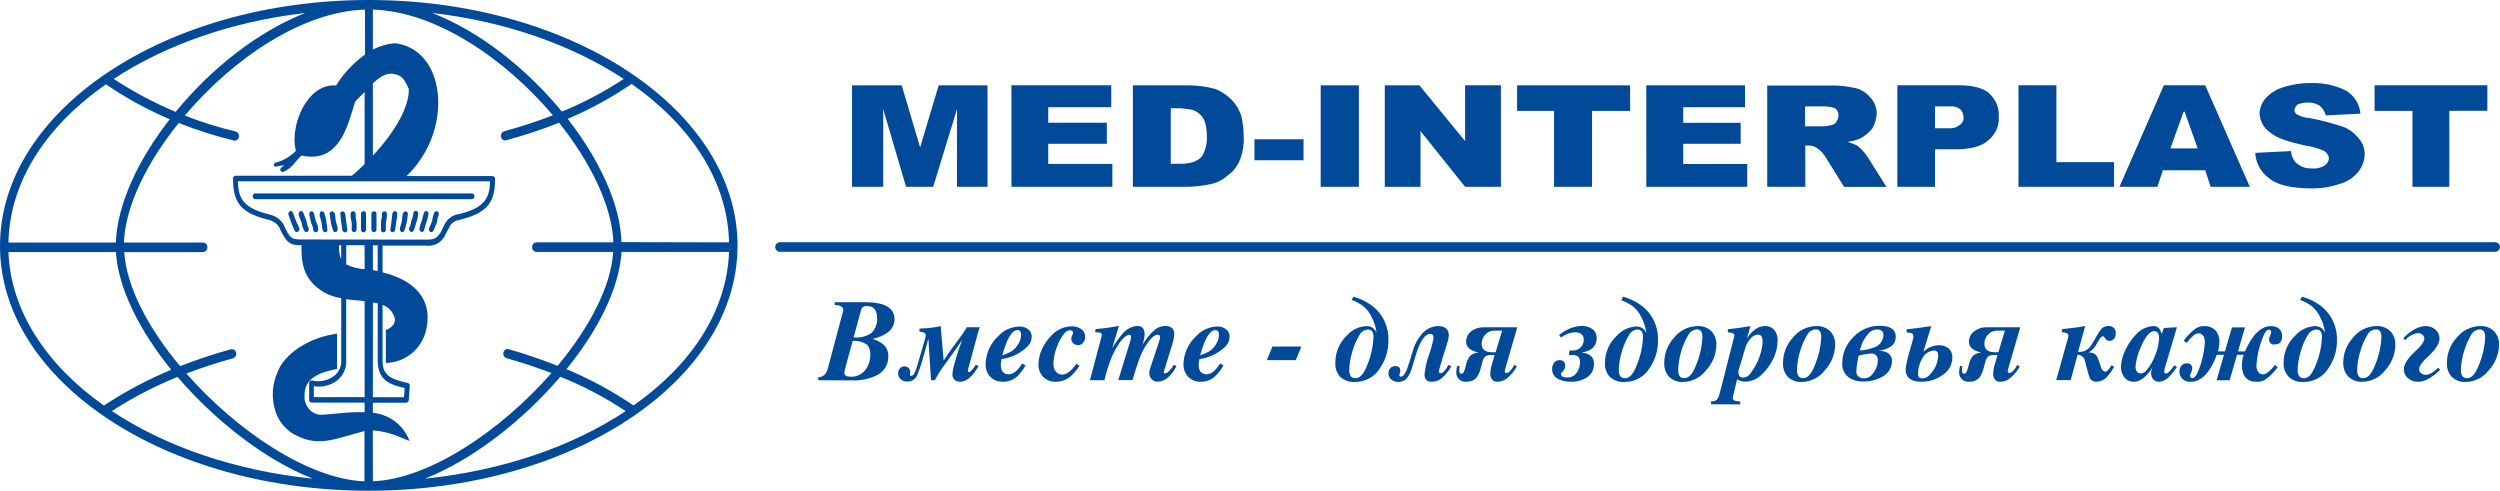 <svg width="219" height="43" viewBox="0 0 219 43" fill="none" xmlns="http://www.w3.org/2000/svg">
<g clip-path="url(#clip0_175_112)">
<path d="M197.562 13.39L200.691 13.234C200.712 13.586 200.845 13.922 201.072 14.193C201.255 14.383 201.477 14.532 201.723 14.628C201.969 14.725 202.233 14.767 202.497 14.753C202.893 14.799 203.292 14.712 203.631 14.505C203.737 14.435 203.827 14.344 203.894 14.236C203.962 14.128 204.004 14.008 204.02 13.882C204.005 13.752 203.962 13.627 203.894 13.516C203.826 13.404 203.735 13.308 203.627 13.234C203.089 12.992 202.519 12.829 201.935 12.75C200.514 12.431 199.469 12.119 198.898 11.627C198.616 11.442 198.382 11.193 198.215 10.901C198.048 10.608 197.953 10.28 197.938 9.945C197.957 9.475 198.128 9.023 198.425 8.657C198.806 8.216 199.3 7.885 199.854 7.698C200.709 7.403 201.61 7.26 202.514 7.278C203.565 7.247 204.606 7.48 205.542 7.955C205.89 8.17 206.183 8.464 206.397 8.811C206.612 9.159 206.742 9.551 206.777 9.957L203.741 10.109C203.653 9.759 203.448 9.449 203.161 9.229C202.848 9.043 202.485 8.957 202.121 8.985C201.831 8.987 201.544 9.043 201.275 9.149C201.188 9.215 201.117 9.3 201.068 9.397C201.019 9.493 200.993 9.6 200.992 9.709C201.028 9.846 201.116 9.963 201.237 10.037C201.571 10.219 201.943 10.323 202.324 10.34C203.359 10.537 204.378 10.808 205.373 11.152C205.894 11.382 206.346 11.743 206.684 12.199C206.977 12.556 207.139 13.001 207.145 13.461C207.144 14.043 206.944 14.606 206.579 15.06C206.165 15.57 205.599 15.937 204.963 16.107C204.169 16.38 203.333 16.514 202.493 16.503C200.687 16.503 199.452 16.183 198.78 15.623C198.42 15.364 198.123 15.028 197.911 14.639C197.7 14.25 197.579 13.819 197.558 13.377L197.562 13.39ZM208.012 7.467H217.892V9.709H214.559V16.364H211.332V9.713H208.012V7.471V7.467ZM193.176 7.467H189.556L185.665 16.364H188.985L189.471 14.917H193.176L193.654 16.364H197.084L193.176 7.467ZM190.127 12.999L191.281 9.785H191.374L192.516 12.999H190.127ZM176.821 7.471H180.141V14.202H185.191V16.364H176.821V7.471ZM174.284 8.186C173.705 7.711 172.846 7.471 171.619 7.471H166.206V16.364H169.509V13.074H171.332C172.567 13.074 173.611 12.843 174.191 12.271C174.5 12.024 174.743 11.707 174.9 11.345C175.057 10.984 175.123 10.589 175.092 10.197C175.114 9.82 175.049 9.443 174.903 9.094C174.756 8.746 174.531 8.435 174.246 8.186H174.284ZM171.619 10.992C171.376 11.171 171.076 11.258 170.774 11.236H169.505V9.318H170.774C171.108 9.278 171.444 9.365 171.717 9.562C171.895 9.756 171.998 10.006 172.009 10.268C172.02 10.416 171.987 10.564 171.914 10.692C171.841 10.821 171.731 10.926 171.598 10.992H171.619ZM163.626 13.789C163.486 13.57 163.328 13.364 163.152 13.171C163.003 13.023 162.847 12.883 162.683 12.75C162.411 12.619 162.128 12.512 161.837 12.431C162.23 12.381 162.614 12.278 162.979 12.124C163.381 11.897 163.737 11.597 164.028 11.24C164.243 10.851 164.37 10.421 164.4 9.978C164.41 9.44 164.207 8.92 163.833 8.531C163.515 8.139 163.08 7.859 162.59 7.732C161.843 7.551 161.075 7.47 160.306 7.492H154.808V16.364H158.145V12.75H158.428C158.697 12.745 158.961 12.824 159.181 12.977C159.363 13.089 159.523 13.231 159.655 13.398C159.718 13.499 159.773 13.541 159.849 13.646L161.541 16.372H165.254L163.626 13.789ZM160.881 10.668C160.815 10.762 160.728 10.84 160.627 10.896C160.526 10.952 160.413 10.985 160.298 10.992C160.079 11.036 159.857 11.061 159.634 11.068H158.12V9.318H159.634C160.02 9.304 160.405 9.36 160.771 9.482C160.871 9.571 160.948 9.682 160.995 9.806C161.043 9.931 161.061 10.065 161.046 10.197C161.025 10.367 160.961 10.529 160.86 10.668H160.881ZM109.889 12.199H114.19V14.042H109.889V12.199ZM115.692 7.475H119.037V16.364H115.692V7.471V7.475ZM121.308 7.475H124.34L128.341 12.359V7.471H131.48V16.364H128.341L124.438 11.484V16.364H121.308V7.471V7.475ZM132.896 7.475H142.797V9.717H139.464V16.364H136.136V9.713H132.896V7.471V7.475ZM144.214 7.475H152.863V9.393H147.449V10.756H152.482V12.599H147.449V14.366H153.057V16.364H144.218L144.214 7.475ZM74.638 7.475H78.99L80.601 12.914L82.23 7.475H86.505V16.364H83.833V9.558L81.748 16.364H79.371L77.37 9.558V16.364H74.638V7.471V7.475ZM108.756 10.201C108.585 9.664 108.296 9.171 107.91 8.758C107.502 8.342 107.013 8.014 106.472 7.795C105.701 7.587 104.906 7.48 104.108 7.475H99.24V16.364H104.087C104.761 16.348 105.433 16.266 106.091 16.12C106.62 16.009 107.109 15.759 107.508 15.396C107.977 15.078 108.345 14.633 108.57 14.113C108.868 13.408 108.997 12.643 108.946 11.88C108.938 11.314 108.873 10.75 108.751 10.197L108.756 10.201ZM105.419 13.461C105.354 13.607 105.261 13.738 105.145 13.847C105.029 13.956 104.892 14.041 104.742 14.097C104.539 14.204 104.316 14.271 104.087 14.294C103.837 14.343 103.583 14.36 103.329 14.345H102.56V9.482H103.329C103.621 9.482 103.905 9.562 104.087 9.562C104.484 9.586 104.859 9.755 105.14 10.037C105.512 10.348 105.719 10.992 105.719 11.96C105.748 12.477 105.645 12.994 105.419 13.461ZM88.599 7.471H97.345V9.389H91.826V10.752H96.96V12.595H91.826V14.361H97.442V16.364H88.603L88.599 7.471Z" fill="#004A99"/>
<path fill-rule="evenodd" clip-rule="evenodd" d="M41.341 16.94C41.373 16.942 41.404 16.951 41.433 16.965C41.461 16.979 41.486 16.999 41.507 17.024C41.528 17.048 41.543 17.076 41.552 17.107C41.562 17.137 41.565 17.169 41.561 17.201C41.563 17.232 41.559 17.262 41.55 17.292C41.54 17.321 41.524 17.348 41.504 17.371C41.483 17.394 41.458 17.413 41.43 17.426C41.402 17.44 41.372 17.447 41.341 17.449H22.356C22.294 17.445 22.236 17.416 22.195 17.37C22.154 17.323 22.133 17.263 22.136 17.201C22.133 17.169 22.137 17.138 22.146 17.107C22.155 17.077 22.171 17.049 22.191 17.025C22.212 17.001 22.237 16.981 22.265 16.966C22.293 16.951 22.324 16.943 22.356 16.94H41.341ZM38.034 18.623C37.945 18.866 37.883 19.119 37.848 19.376C37.848 19.418 37.594 19.973 37.594 19.973C37.58 20.015 37.571 20.059 37.569 20.103C37.569 20.144 37.578 20.184 37.598 20.22C37.617 20.256 37.645 20.287 37.679 20.309C37.706 20.323 37.736 20.331 37.766 20.332C37.797 20.334 37.827 20.329 37.855 20.318C37.884 20.307 37.909 20.29 37.931 20.268C37.952 20.246 37.968 20.22 37.979 20.192L38.241 19.573C38.241 19.531 38.275 19.51 38.275 19.468C38.289 19.255 38.34 19.046 38.423 18.85C38.448 18.793 38.453 18.73 38.437 18.67C38.421 18.61 38.385 18.558 38.334 18.522C38.279 18.5 38.218 18.5 38.163 18.52C38.108 18.54 38.062 18.579 38.034 18.631V18.623ZM37.137 18.623L37.023 19.043L36.96 19.346C36.836 19.575 36.764 19.827 36.748 20.087C36.747 20.145 36.768 20.202 36.807 20.246C36.846 20.29 36.901 20.317 36.96 20.322C36.989 20.32 37.018 20.313 37.044 20.3C37.071 20.288 37.095 20.27 37.114 20.248C37.134 20.226 37.149 20.201 37.159 20.173C37.169 20.145 37.173 20.116 37.171 20.087C37.198 19.905 37.251 19.728 37.328 19.561L37.45 19.14L37.518 18.841C37.543 18.776 37.542 18.703 37.518 18.637C37.493 18.572 37.445 18.517 37.383 18.484C37.273 18.509 37.171 18.509 37.137 18.631V18.623ZM36.203 18.741C36.181 18.951 36.126 19.157 36.038 19.35C36.016 19.383 36.005 19.421 36.008 19.46C35.991 19.636 35.937 19.807 35.847 19.96C35.821 20.02 35.819 20.087 35.84 20.148C35.861 20.21 35.904 20.261 35.962 20.293C35.986 20.308 36.014 20.318 36.043 20.32C36.072 20.323 36.102 20.319 36.129 20.308C36.156 20.298 36.18 20.281 36.2 20.259C36.219 20.237 36.233 20.211 36.241 20.183C36.338 19.982 36.407 19.768 36.444 19.548C36.55 19.286 36.614 19.009 36.634 18.728C36.64 18.697 36.639 18.665 36.632 18.634C36.624 18.603 36.61 18.574 36.589 18.55C36.569 18.525 36.544 18.505 36.515 18.492C36.486 18.478 36.454 18.471 36.422 18.471C36.391 18.471 36.359 18.478 36.33 18.492C36.301 18.505 36.276 18.525 36.256 18.55C36.235 18.574 36.221 18.603 36.213 18.634C36.205 18.665 36.205 18.697 36.211 18.728L36.203 18.741ZM35.281 18.741L35.234 19.056C35.234 19.056 35.204 19.329 35.2 19.397L35.111 19.708L35.031 19.969C35.027 19.998 35.027 20.028 35.031 20.057C35.026 20.11 35.035 20.163 35.059 20.209C35.083 20.257 35.12 20.296 35.166 20.322C35.192 20.334 35.219 20.34 35.247 20.34C35.275 20.34 35.303 20.333 35.328 20.32C35.353 20.308 35.374 20.29 35.391 20.267C35.408 20.245 35.419 20.219 35.424 20.192L35.547 19.826L35.598 19.573C35.598 19.573 35.636 19.472 35.636 19.468L35.678 19.153L35.733 18.732C35.731 18.676 35.709 18.623 35.671 18.582C35.633 18.541 35.582 18.515 35.526 18.509C35.416 18.509 35.302 18.619 35.281 18.749V18.741ZM34.367 18.741L34.333 19.056L34.282 19.477L34.253 19.716L34.189 20.108C34.182 20.162 34.197 20.216 34.23 20.26C34.263 20.303 34.313 20.332 34.367 20.339C34.481 20.368 34.604 20.238 34.621 20.108L34.659 19.834L34.705 19.477L34.765 19.161L34.798 18.741C34.828 18.61 34.735 18.526 34.617 18.497C34.498 18.467 34.38 18.619 34.367 18.749V18.741ZM33.458 18.741C33.472 18.947 33.445 19.154 33.377 19.35C33.373 19.39 33.373 19.429 33.377 19.468V20.099C33.371 20.13 33.372 20.163 33.38 20.193C33.387 20.224 33.402 20.253 33.422 20.277C33.442 20.302 33.468 20.322 33.496 20.335C33.525 20.349 33.557 20.356 33.589 20.356C33.621 20.356 33.652 20.349 33.681 20.335C33.71 20.322 33.736 20.302 33.756 20.277C33.776 20.253 33.79 20.224 33.798 20.193C33.806 20.163 33.807 20.13 33.8 20.099V19.485C33.87 19.246 33.902 18.998 33.893 18.749C33.897 18.718 33.894 18.687 33.885 18.657C33.875 18.628 33.859 18.601 33.839 18.578C33.818 18.555 33.792 18.536 33.764 18.524C33.735 18.511 33.705 18.505 33.673 18.505C33.643 18.506 33.613 18.513 33.585 18.526C33.557 18.539 33.533 18.558 33.513 18.581C33.492 18.603 33.477 18.63 33.468 18.659C33.458 18.688 33.455 18.719 33.458 18.749V18.741ZM32.532 18.741V20.099C32.53 20.16 32.553 20.218 32.595 20.263C32.637 20.307 32.695 20.333 32.756 20.335C32.817 20.333 32.874 20.307 32.916 20.263C32.958 20.218 32.981 20.16 32.98 20.099V18.749C32.983 18.718 32.979 18.687 32.969 18.657C32.959 18.628 32.943 18.6 32.922 18.577C32.901 18.555 32.875 18.536 32.847 18.524C32.818 18.511 32.787 18.505 32.756 18.505C32.725 18.505 32.694 18.512 32.666 18.525C32.637 18.538 32.612 18.556 32.591 18.579C32.57 18.602 32.554 18.628 32.544 18.658C32.533 18.687 32.529 18.718 32.532 18.749V18.741ZM31.622 18.741V20.099C31.618 20.131 31.62 20.163 31.63 20.193C31.639 20.224 31.654 20.252 31.675 20.276C31.696 20.3 31.722 20.32 31.751 20.333C31.781 20.346 31.812 20.353 31.844 20.353C31.876 20.353 31.908 20.346 31.937 20.333C31.966 20.32 31.992 20.3 32.013 20.276C32.034 20.252 32.05 20.224 32.059 20.193C32.068 20.163 32.071 20.131 32.066 20.099V18.749C32.071 18.717 32.068 18.685 32.059 18.655C32.05 18.624 32.034 18.596 32.013 18.572C31.992 18.548 31.966 18.529 31.937 18.515C31.908 18.502 31.876 18.495 31.844 18.495C31.812 18.495 31.781 18.502 31.751 18.515C31.722 18.529 31.696 18.548 31.675 18.572C31.654 18.596 31.639 18.624 31.63 18.655C31.62 18.685 31.618 18.717 31.622 18.749V18.741ZM30.709 18.741C30.701 18.99 30.735 19.238 30.81 19.477V20.103C30.807 20.133 30.811 20.163 30.82 20.191C30.829 20.219 30.844 20.245 30.864 20.267C30.884 20.29 30.908 20.307 30.935 20.32C30.962 20.332 30.992 20.338 31.022 20.339C31.081 20.335 31.137 20.308 31.177 20.264C31.217 20.22 31.239 20.163 31.237 20.103V19.472C31.241 19.434 31.232 19.396 31.212 19.363C31.163 19.161 31.143 18.953 31.153 18.745C31.156 18.714 31.152 18.683 31.142 18.654C31.133 18.625 31.117 18.598 31.096 18.575C31.076 18.552 31.051 18.533 31.023 18.521C30.994 18.508 30.964 18.501 30.933 18.501C30.902 18.502 30.871 18.509 30.843 18.522C30.815 18.535 30.79 18.554 30.769 18.578C30.748 18.601 30.733 18.628 30.723 18.657C30.713 18.687 30.71 18.718 30.713 18.749L30.709 18.741ZM29.994 18.509C29.966 18.513 29.939 18.522 29.914 18.536C29.89 18.551 29.869 18.57 29.852 18.593C29.835 18.616 29.823 18.642 29.817 18.669C29.811 18.697 29.811 18.725 29.816 18.753L29.854 19.174L29.892 19.489L29.952 19.847L29.981 20.12C30.011 20.246 30.129 20.377 30.244 20.352C30.271 20.35 30.299 20.342 30.323 20.329C30.348 20.316 30.37 20.298 30.387 20.276C30.405 20.255 30.418 20.23 30.425 20.203C30.432 20.176 30.434 20.148 30.43 20.12L30.37 19.729L30.337 19.489L30.282 19.069L30.248 18.753C30.218 18.619 30.104 18.509 29.994 18.509ZM29.072 18.509C29.015 18.518 28.965 18.549 28.93 18.594C28.896 18.64 28.88 18.697 28.886 18.753L28.941 19.174L28.983 19.489C28.983 19.489 29.004 19.578 29.009 19.594L29.072 19.847L29.182 20.192C29.188 20.219 29.201 20.245 29.218 20.268C29.236 20.29 29.258 20.308 29.284 20.32C29.309 20.333 29.337 20.34 29.366 20.34C29.394 20.34 29.423 20.334 29.448 20.322C29.492 20.294 29.527 20.254 29.55 20.207C29.573 20.161 29.584 20.109 29.579 20.057C29.585 20.028 29.585 19.998 29.579 19.969L29.512 19.708C29.512 19.708 29.436 19.481 29.419 19.397C29.402 19.313 29.381 19.056 29.381 19.056L29.343 18.741C29.305 18.619 29.182 18.509 29.072 18.509ZM28.137 18.509C28.094 18.537 28.059 18.576 28.036 18.622C28.013 18.668 28.003 18.719 28.006 18.77C28.004 18.802 28.004 18.834 28.006 18.867L28.078 19.165C28.078 19.165 28.146 19.439 28.167 19.531C28.188 19.624 28.213 19.838 28.213 19.838L28.256 20.112C28.29 20.238 28.387 20.368 28.509 20.343C28.537 20.34 28.563 20.332 28.586 20.318C28.61 20.305 28.63 20.287 28.647 20.265C28.663 20.243 28.674 20.218 28.681 20.192C28.687 20.166 28.688 20.138 28.683 20.112L28.632 19.721L28.59 19.481V19.372L28.522 19.069L28.404 18.648C28.336 18.509 28.256 18.509 28.137 18.509ZM27.224 18.509C27.168 18.548 27.127 18.604 27.105 18.668C27.083 18.732 27.081 18.802 27.101 18.867L27.169 19.165L27.275 19.586C27.364 19.748 27.418 19.927 27.431 20.112C27.432 20.174 27.457 20.233 27.502 20.277C27.546 20.321 27.605 20.346 27.668 20.347C27.726 20.341 27.78 20.314 27.819 20.27C27.858 20.227 27.88 20.17 27.879 20.112C27.862 19.853 27.79 19.601 27.668 19.372L27.592 19.069L27.482 18.648C27.448 18.509 27.329 18.509 27.224 18.509ZM26.285 18.509C26.248 18.534 26.218 18.568 26.197 18.608C26.176 18.647 26.166 18.692 26.166 18.736C26.162 18.774 26.162 18.812 26.166 18.85L26.437 19.556C26.458 19.781 26.529 19.998 26.644 20.192C26.654 20.22 26.669 20.246 26.69 20.268C26.71 20.29 26.736 20.306 26.764 20.317C26.792 20.327 26.822 20.331 26.852 20.329C26.882 20.326 26.91 20.317 26.936 20.301C26.987 20.264 27.024 20.211 27.041 20.151C27.058 20.091 27.054 20.026 27.029 19.969C26.938 19.817 26.885 19.645 26.873 19.468C26.874 19.43 26.865 19.392 26.847 19.359L26.56 18.619C26.55 18.592 26.535 18.569 26.516 18.549C26.496 18.529 26.473 18.513 26.447 18.503C26.421 18.492 26.393 18.488 26.365 18.489C26.337 18.49 26.31 18.497 26.285 18.509ZM25.376 18.509C25.325 18.548 25.288 18.602 25.271 18.664C25.254 18.725 25.258 18.791 25.283 18.85L25.541 19.573L25.799 20.192C25.808 20.22 25.824 20.245 25.845 20.266C25.866 20.288 25.891 20.304 25.919 20.314C25.947 20.325 25.976 20.329 26.006 20.327C26.036 20.325 26.064 20.316 26.09 20.301C26.146 20.271 26.189 20.223 26.213 20.165C26.237 20.106 26.24 20.042 26.221 19.981L25.93 19.35L25.651 18.61C25.64 18.585 25.625 18.562 25.605 18.543C25.585 18.524 25.561 18.509 25.535 18.499C25.509 18.49 25.482 18.486 25.454 18.488C25.427 18.489 25.4 18.497 25.376 18.509ZM64.606 21.622V21.664C64.492 33.443 50.045 42.987 32.299 42.987C14.553 42.987 0.118 33.464 0 21.681V21.555C0 9.675 14.489 0 32.303 0C50.117 0 64.611 9.675 64.611 21.55L64.606 21.622ZM37.865 1.136C42.094 2.789 46.158 6.053 49.224 9.776C51.118 8.998 52.933 8.04 54.642 6.916C50.163 3.971 44.357 1.885 37.865 1.136ZM32.663 13.642C34.249 11.934 35.813 9.65 35.813 7.875V7.799C35.784 7.74 35.712 7.568 35.712 7.568C35.479 7.097 35.234 6.541 34.392 6.461C33.728 6.411 33.2 6.798 32.663 7.303V13.642ZM32.663 34.793H35.391C35.416 34.549 35.441 34.225 35.45 33.985C34.151 33.716 33.09 33.3 33.09 31.587V26.565C32.947 26.555 32.806 26.533 32.667 26.497L32.663 34.793ZM33.086 21.483H32.663V23.654C32.8 23.697 32.942 23.726 33.086 23.738V21.483ZM37.315 20.991C38.025 20.991 38.211 20.919 38.584 20.381L38.952 19.649C39.06 19.428 39.218 19.234 39.413 19.082C39.607 18.931 39.834 18.825 40.077 18.774L40.284 18.736C42.593 18.173 42.898 17.184 42.927 15.884H20.838C20.88 17.184 21.155 18.177 23.422 18.736L23.612 18.795C23.861 18.845 24.097 18.945 24.305 19.09C24.513 19.235 24.689 19.421 24.822 19.637L25.177 20.368C25.494 20.877 25.672 20.978 26.365 20.978L37.315 20.991ZM29.888 22.716V21.479H29.702C29.666 21.9 29.73 22.323 29.888 22.716ZM9.96 6.911C11.676 8.04 13.494 9.007 15.39 9.801C18.444 6.053 22.538 2.793 26.742 1.136C20.258 1.885 14.439 3.971 9.96 6.911ZM0.74 21.243H10.15C10.256 17.954 12.07 14.025 14.874 10.445C12.911 9.616 11.037 8.59 9.283 7.383C4.081 11.009 0.846 15.88 0.74 21.243ZM9.118 35.512C10.976 34.29 12.946 33.245 15.001 32.391C12.244 28.984 10.349 25.277 10.155 22.081H0.74C0.935 27.259 4.081 31.97 9.093 35.521C9.106 35.521 9.106 35.512 9.118 35.512ZM27.389 41.927C23.236 40.287 18.863 36.879 15.547 33.018C13.541 33.833 11.617 34.835 9.799 36.009C14.439 39.096 20.558 41.225 27.389 41.931V41.927ZM31.939 35.268H27.287C27.258 35.266 27.229 35.258 27.203 35.245C27.176 35.232 27.153 35.214 27.134 35.191C27.114 35.169 27.1 35.143 27.09 35.115C27.081 35.087 27.078 35.058 27.08 35.029V33.577C27.079 33.541 27.085 33.505 27.098 33.471C27.111 33.437 27.131 33.406 27.156 33.38C27.205 33.341 27.267 33.323 27.329 33.329C27.677 33.414 28.039 33.417 28.388 33.338C28.737 33.259 29.062 33.1 29.338 32.875C29.649 32.602 29.847 32.224 29.892 31.815V26.119C29.376 26.04 28.877 25.874 28.416 25.627C26.699 24.609 26.365 23.271 26.416 21.483H26.369C25.591 21.483 25.244 21.357 24.83 20.642L24.623 20.259C24.623 20.259 24.483 19.939 24.483 19.935C24.376 19.759 24.232 19.608 24.063 19.49C23.893 19.372 23.701 19.29 23.498 19.25L23.316 19.199C20.888 18.585 20.415 17.487 20.415 15.64C20.411 15.581 20.431 15.522 20.469 15.477C20.508 15.431 20.562 15.403 20.622 15.396H30.814L31.043 15.211C31.322 14.963 31.622 14.685 31.939 14.37V8.06C31.698 8.304 31.187 8.821 31.14 8.863C31.094 8.905 30.874 9.675 30.874 9.675C30.315 11.518 29.444 14.303 26.408 13.621L25.917 14.143C25.643 14.546 25.261 14.864 24.813 15.06C24.76 15.068 24.706 15.059 24.659 15.034C24.611 15.009 24.573 14.969 24.551 14.921V14.858C24.551 14.736 24.669 14.647 24.817 14.551C24.84 14.525 24.866 14.503 24.893 14.483C24.724 14.492 24.556 14.515 24.39 14.551C24.17 14.618 24.048 14.631 23.993 14.488C23.993 14.488 23.993 14.45 23.993 14.429C23.993 14.392 24.004 14.356 24.023 14.325C24.042 14.294 24.07 14.269 24.103 14.252H24.124H24.149C24.827 14.067 25.442 13.704 25.93 13.2C25.835 12.864 25.791 12.515 25.799 12.165C25.828 11.084 26.143 10.029 26.712 9.107C27.448 7.967 28.404 7.395 29.436 7.492C30.096 6.433 30.958 5.513 31.973 4.783V0.841C26.475 1.005 20.406 5.132 16.194 10.121C17.642 10.693 19.131 11.16 20.647 11.518C20.744 11.551 20.826 11.619 20.877 11.708C20.927 11.797 20.943 11.901 20.922 12.002C20.905 12.098 20.852 12.184 20.773 12.242C20.695 12.3 20.596 12.325 20.499 12.313C18.852 11.912 17.236 11.398 15.661 10.773C12.836 14.256 10.975 18.088 10.857 21.243H17.788C17.841 21.246 17.892 21.259 17.94 21.282C17.988 21.304 18.03 21.336 18.065 21.375C18.1 21.415 18.127 21.46 18.144 21.51C18.161 21.559 18.168 21.612 18.165 21.664C18.165 21.768 18.127 21.869 18.058 21.946C17.988 22.024 17.892 22.073 17.788 22.085H10.882C11.081 25.139 12.996 28.756 15.775 32.075C17.244 31.501 18.741 31.004 20.262 30.586C20.36 30.574 20.458 30.6 20.537 30.657C20.615 30.715 20.669 30.802 20.685 30.898C20.708 30.997 20.694 31.102 20.645 31.192C20.596 31.281 20.515 31.35 20.419 31.386C18.989 31.781 17.623 32.227 16.325 32.719C20.762 37.767 27.042 41.974 31.927 42.167V37.754C31.914 37.752 31.901 37.754 31.89 37.758C31.878 37.762 31.867 37.77 31.859 37.78L30.476 38.162C28.983 38.583 27.702 39.004 26.044 38.188C25.585 37.98 25.177 37.677 24.845 37.3C24.513 36.923 24.266 36.48 24.119 36C23.762 34.873 23.834 33.654 24.323 32.576C24.898 31.049 26.894 29.682 29.174 29.286L29.524 29.215V32.319L29.216 32.387C26.953 32.833 26.678 33.863 26.678 34.637C26.66 34.851 26.684 35.066 26.751 35.27C26.818 35.474 26.926 35.662 27.067 35.824C27.211 36 27.397 36.139 27.608 36.227C27.819 36.315 28.049 36.35 28.277 36.328L29.605 36.219C30.381 36.126 31.162 36.09 31.944 36.11L31.939 35.268ZM31.939 26.375C31.665 26.342 31.407 26.321 31.123 26.296C30.84 26.27 30.586 26.245 30.328 26.207V31.831C30.288 32.387 30.028 32.905 29.605 33.27C29.313 33.509 28.974 33.683 28.609 33.78C28.244 33.877 27.863 33.895 27.49 33.834V34.789H31.939V26.375ZM31.939 21.479H30.332V23.162C30.836 23.407 31.384 23.55 31.944 23.582L31.939 21.479ZM32.663 42.159C37.56 41.978 43.862 37.754 48.311 32.677C47.042 32.21 45.735 31.747 44.365 31.377C44.269 31.342 44.188 31.273 44.139 31.183C44.09 31.093 44.076 30.989 44.099 30.889C44.115 30.793 44.169 30.707 44.247 30.649C44.326 30.591 44.424 30.566 44.522 30.578C45.987 30.995 47.431 31.485 48.848 32.046C51.597 28.735 53.534 25.122 53.712 22.072H46.987C46.882 22.065 46.785 22.016 46.716 21.937C46.647 21.858 46.612 21.756 46.619 21.651C46.615 21.6 46.621 21.547 46.637 21.498C46.653 21.448 46.679 21.402 46.713 21.363C46.748 21.324 46.79 21.292 46.837 21.269C46.884 21.247 46.935 21.233 46.987 21.231H53.733C53.623 18.08 51.754 14.244 48.975 10.752C47.455 11.353 45.902 11.867 44.323 12.292C44.275 12.303 44.224 12.305 44.176 12.295C44.127 12.286 44.081 12.266 44.041 12.237C44.001 12.209 43.967 12.171 43.943 12.129C43.919 12.086 43.904 12.038 43.9 11.989C43.876 11.889 43.889 11.784 43.937 11.693C43.986 11.603 44.066 11.533 44.162 11.497C45.611 11.109 47.037 10.642 48.434 10.096C44.225 5.128 38.165 1.001 32.663 0.841V4.35C33.262 4.03 33.922 3.838 34.6 3.786C36.334 3.988 37.645 5.225 38.157 7.151C38.782 9.456 38.228 12.889 35.619 15.421H43.143C43.205 15.426 43.262 15.454 43.304 15.499C43.346 15.544 43.368 15.604 43.367 15.665C43.367 17.512 42.889 18.61 40.377 19.224L40.187 19.275C40 19.304 39.824 19.381 39.675 19.499C39.527 19.616 39.412 19.769 39.341 19.944L39.155 20.288C39.155 20.288 38.964 20.671 38.943 20.709C38.786 20.991 38.547 21.22 38.257 21.364C37.967 21.508 37.64 21.561 37.319 21.517H33.513V23.86C36.05 24.478 37.459 25.875 37.459 27.806C37.459 30.288 35.695 31.684 33.948 31.785L33.8 31.81V28.908L33.893 28.874C34.363 28.655 34.625 28.344 34.6 27.97C34.544 27.684 34.414 27.417 34.224 27.196C34.033 26.975 33.788 26.807 33.513 26.708V31.583C33.513 32.744 34.037 33.207 35.72 33.544C35.777 33.558 35.826 33.593 35.858 33.641C35.891 33.689 35.905 33.747 35.898 33.804L35.805 35.066C35.799 35.122 35.774 35.174 35.734 35.213C35.694 35.252 35.641 35.276 35.585 35.281H32.663V36.164C33.311 36.226 33.932 36.451 34.467 36.819C35.003 37.188 35.434 37.686 35.72 38.268L35.881 38.629L35.196 38.356C34.396 37.99 33.537 37.769 32.658 37.704L32.663 42.159ZM54.811 36.013C53.011 34.816 51.09 33.808 49.081 33.005C45.773 36.879 41.379 40.291 37.218 41.931C44.06 41.225 50.163 39.096 54.811 36.013ZM63.862 22.072H54.443C54.253 25.256 52.38 28.962 49.618 32.34C51.676 33.197 53.642 34.26 55.484 35.512C55.484 35.512 55.484 35.512 55.509 35.512C60.55 31.97 63.68 27.259 63.862 22.072ZM63.862 21.231C63.752 15.867 60.525 10.996 55.327 7.349C53.57 8.555 51.694 9.581 49.728 10.411C52.515 13.983 54.346 17.924 54.443 21.21L63.862 21.231Z" fill="#004A99"/>
<path d="M68.332 21.218C68.22 21.218 68.112 21.263 68.033 21.341C67.954 21.42 67.909 21.527 67.909 21.639C67.909 21.75 67.954 21.858 68.033 21.936C68.112 22.015 68.22 22.06 68.332 22.06H218.573C218.685 22.06 218.793 22.015 218.872 21.936C218.951 21.858 218.996 21.75 218.996 21.639C218.996 21.527 218.951 21.42 218.872 21.341C218.793 21.263 218.685 21.218 218.573 21.218H68.332Z" fill="#004A99"/>
<path d="M71.678 33.308V33.051C71.901 33.042 72.113 32.949 72.27 32.791C72.403 32.613 72.495 32.41 72.54 32.193L73.873 27.187C73.873 26.905 73.674 26.767 73.276 26.729H73.124V26.472H75.797C77.506 26.472 78.359 26.973 78.356 27.974C78.356 28.201 78.301 28.426 78.195 28.628C78.09 28.83 77.938 29.004 77.751 29.135C77.353 29.405 76.904 29.594 76.431 29.69C76.796 29.787 77.133 29.965 77.417 30.212C77.551 30.343 77.655 30.5 77.724 30.674C77.792 30.849 77.823 31.035 77.814 31.221C77.824 31.575 77.728 31.924 77.538 32.224C77.349 32.523 77.074 32.76 76.749 32.904C76.093 33.205 75.376 33.349 74.655 33.325L71.678 33.308ZM74.693 29.867L74.046 32.239C74.003 32.376 73.975 32.517 73.962 32.66C73.962 32.892 74.156 33.001 74.545 33.001C74.79 33.009 75.033 32.958 75.254 32.852C75.475 32.747 75.667 32.59 75.814 32.395C76.106 32.005 76.255 31.527 76.237 31.041C76.258 30.735 76.158 30.432 75.958 30.199C75.589 29.944 75.141 29.826 74.693 29.867ZM74.773 29.56H75.002C75.471 29.577 75.934 29.445 76.321 29.181C76.5 29.01 76.638 28.802 76.727 28.571C76.815 28.341 76.851 28.094 76.833 27.848C76.833 27.155 76.536 26.81 75.941 26.813C75.854 26.802 75.766 26.815 75.686 26.849C75.606 26.883 75.536 26.937 75.484 27.006C75.437 27.133 75.398 27.262 75.366 27.393L74.773 29.56Z" fill="#004A99"/>
<path d="M85.82 28.668L85.672 29.148L84.826 32.269C84.804 32.34 84.787 32.413 84.776 32.488C84.776 32.559 84.818 32.593 84.903 32.593C84.987 32.593 85.22 32.374 85.49 31.941L85.723 32.084C85.187 32.99 84.652 33.443 84.116 33.443C83.935 33.451 83.757 33.389 83.621 33.27C83.557 33.211 83.507 33.138 83.474 33.058C83.441 32.977 83.426 32.89 83.431 32.803C83.454 32.486 83.513 32.173 83.609 31.869C83.8 31.157 84.029 30.455 84.294 29.766C84.11 30.046 83.793 30.501 83.342 31.129C83.176 31.359 82.894 31.749 82.496 32.298C82.335 32.531 82.134 32.866 81.891 33.304H81.557L81.329 29.72H81.308C81.144 30.367 80.948 31.069 80.72 31.823C80.652 32.05 80.534 32.391 80.365 32.833C80.294 33.011 80.171 33.163 80.01 33.27C79.85 33.376 79.661 33.43 79.468 33.426C79.262 33.431 79.061 33.359 78.906 33.224C78.83 33.158 78.77 33.077 78.73 32.985C78.691 32.893 78.672 32.794 78.677 32.694C78.676 32.539 78.732 32.39 78.834 32.273C78.879 32.219 78.934 32.175 78.997 32.144C79.059 32.112 79.128 32.094 79.198 32.09C79.268 32.085 79.338 32.095 79.404 32.119C79.47 32.142 79.531 32.179 79.582 32.227C79.63 32.27 79.667 32.323 79.693 32.381C79.718 32.44 79.731 32.504 79.73 32.568C79.734 32.609 79.734 32.652 79.73 32.694C79.718 32.733 79.711 32.774 79.709 32.816C79.707 32.831 79.708 32.846 79.713 32.86C79.718 32.874 79.726 32.887 79.737 32.898C79.747 32.908 79.76 32.916 79.775 32.921C79.789 32.926 79.804 32.927 79.819 32.925C79.997 32.925 80.153 32.698 80.288 32.244L81.003 29.799C81.051 29.663 81.082 29.522 81.096 29.379C81.096 29.173 80.91 29.068 80.542 29.055V28.786C81.064 28.763 81.456 28.733 81.718 28.693C81.87 28.668 82.099 28.626 82.403 28.559L82.661 31.554H82.682C83.057 30.973 83.446 30.421 83.85 29.896C84.159 29.505 84.442 29.093 84.695 28.664L85.82 28.668Z" fill="#004A99"/>
<path d="M89.838 32.02C89.642 32.372 89.394 32.693 89.102 32.971C88.769 33.276 88.333 33.444 87.88 33.442C87.675 33.452 87.47 33.419 87.278 33.347C87.086 33.275 86.911 33.164 86.763 33.022C86.621 32.873 86.51 32.697 86.438 32.505C86.365 32.313 86.332 32.108 86.341 31.903C86.348 31.439 86.451 30.981 86.642 30.558C86.833 30.135 87.109 29.755 87.453 29.442C87.687 29.185 87.972 28.979 88.288 28.834C88.605 28.689 88.948 28.61 89.297 28.601C89.566 28.59 89.831 28.67 90.05 28.828C90.155 28.909 90.24 29.013 90.298 29.133C90.355 29.253 90.383 29.385 90.379 29.517C90.369 29.836 90.234 30.138 90.003 30.359C89.386 30.958 88.591 31.343 87.736 31.457C87.701 31.617 87.678 31.781 87.668 31.945C87.668 32.506 87.905 32.786 88.379 32.786C88.765 32.786 89.153 32.471 89.542 31.84L89.838 32.02ZM87.804 31.129C88.067 31.047 88.321 30.937 88.561 30.8C88.796 30.655 88.995 30.46 89.145 30.228C89.334 29.968 89.44 29.658 89.449 29.337C89.449 29.067 89.348 28.916 89.145 28.916C88.643 28.919 88.196 29.656 87.804 31.129Z" fill="#004A99"/>
<path d="M94.567 32.042C94.345 32.393 94.074 32.712 93.763 32.988C93.405 33.28 92.957 33.441 92.494 33.443C92.291 33.451 92.088 33.419 91.898 33.346C91.708 33.274 91.535 33.163 91.39 33.022C91.249 32.875 91.139 32.701 91.066 32.511C90.993 32.321 90.96 32.119 90.967 31.916C90.976 31.44 91.088 30.972 91.297 30.544C91.498 30.113 91.773 29.72 92.109 29.383C92.333 29.14 92.604 28.944 92.905 28.807C93.207 28.669 93.533 28.594 93.864 28.584C94.151 28.574 94.434 28.65 94.676 28.803C94.797 28.878 94.896 28.984 94.963 29.11C95.029 29.235 95.062 29.376 95.057 29.518C95.064 29.699 95.005 29.876 94.892 30.018C94.835 30.089 94.762 30.145 94.679 30.183C94.596 30.221 94.505 30.239 94.414 30.237C94.263 30.233 94.119 30.171 94.012 30.065C93.905 29.958 93.843 29.815 93.839 29.665C93.852 29.532 93.895 29.404 93.966 29.291C93.987 29.247 93.997 29.2 93.996 29.152C93.996 29.009 93.915 28.933 93.754 28.933C93.661 28.935 93.569 28.957 93.485 28.998C93.401 29.038 93.327 29.097 93.268 29.169C92.958 29.542 92.722 29.97 92.57 30.431C92.392 30.884 92.293 31.365 92.278 31.852C92.269 32.085 92.332 32.314 92.46 32.509C92.524 32.604 92.61 32.682 92.713 32.735C92.815 32.788 92.929 32.815 93.044 32.812C93.433 32.812 93.847 32.5 94.287 31.878L94.567 32.042Z" fill="#004A99"/>
<path d="M95.48 33.308L96.52 29.375C96.52 29.375 96.52 29.375 96.52 29.341C96.522 29.33 96.522 29.318 96.52 29.307C96.52 29.181 96.389 29.114 96.123 29.114H96.043H95.954V28.832C96.398 28.79 96.719 28.756 96.918 28.731C97.117 28.706 97.544 28.638 98.017 28.554L97.434 30.481C97.695 30.056 97.988 29.651 98.309 29.269C98.467 29.062 98.668 28.891 98.897 28.768C99.127 28.645 99.381 28.572 99.642 28.554C100.059 28.554 100.268 28.8 100.268 29.29C100.248 29.612 100.181 29.93 100.069 30.233C100.352 29.739 100.711 29.293 101.135 28.912C101.382 28.689 101.702 28.562 102.035 28.554C102.599 28.554 102.874 28.793 102.86 29.269C102.858 29.498 102.823 29.724 102.754 29.942L101.947 32.576C101.943 32.592 101.943 32.609 101.947 32.626C101.947 32.681 101.98 32.706 102.048 32.706C102.259 32.706 102.517 32.454 102.83 31.953L103.059 32.084C102.568 32.984 102.023 33.434 101.422 33.434C101.322 33.438 101.222 33.42 101.13 33.382C101.037 33.345 100.954 33.288 100.885 33.215C100.815 33.142 100.76 33.055 100.724 32.961C100.688 32.866 100.671 32.765 100.674 32.664C100.674 32.562 100.692 32.462 100.724 32.365L101.57 29.808C101.602 29.721 101.621 29.631 101.629 29.538C101.629 29.395 101.545 29.32 101.38 29.32C101.215 29.32 100.957 29.492 100.674 29.846C100.348 30.265 100.085 30.728 99.891 31.221C99.739 31.604 99.578 32.062 99.413 32.609L99.206 33.291H97.963L99.016 29.867C99.054 29.761 99.075 29.651 99.079 29.538C99.079 29.395 99.028 29.32 98.927 29.32C98.825 29.32 98.58 29.442 98.347 29.69C98.189 29.863 98.047 30.05 97.924 30.25C97.611 30.753 97.355 31.291 97.163 31.852C97.048 32.186 96.941 32.548 96.842 32.938L96.749 33.303L95.48 33.308Z" fill="#004A99"/>
<path d="M107.174 32.02C106.978 32.372 106.73 32.693 106.438 32.971C106.105 33.276 105.668 33.444 105.216 33.442C105.011 33.452 104.806 33.42 104.614 33.347C104.421 33.275 104.246 33.164 104.099 33.022C103.957 32.873 103.846 32.697 103.773 32.505C103.701 32.313 103.668 32.108 103.676 31.903C103.684 31.439 103.786 30.981 103.977 30.558C104.169 30.135 104.445 29.755 104.789 29.442C105.023 29.185 105.307 28.979 105.624 28.834C105.941 28.689 106.284 28.61 106.633 28.601C106.902 28.59 107.167 28.67 107.385 28.828C107.491 28.909 107.576 29.013 107.634 29.133C107.691 29.253 107.719 29.385 107.715 29.517C107.705 29.836 107.57 30.138 107.339 30.359C106.722 30.958 105.927 31.343 105.072 31.457C105.037 31.617 105.014 31.781 105.004 31.945C105.004 32.506 105.241 32.786 105.715 32.786C106.101 32.786 106.489 32.471 106.878 31.84L107.174 32.02ZM105.135 31.129C105.399 31.047 105.653 30.937 105.892 30.8C106.127 30.655 106.327 30.46 106.476 30.228C106.666 29.968 106.772 29.658 106.781 29.337C106.781 29.067 106.679 28.916 106.476 28.916C105.98 28.919 105.533 29.656 105.135 31.129Z" fill="#004A99"/>
<path d="M111.462 30.359H114L113.514 31.549H110.976L111.462 30.359Z" fill="#004A99"/>
<path d="M118.568 25.988C119.18 26.159 119.754 26.445 120.259 26.83C120.699 27.183 121.052 27.632 121.289 28.143C121.526 28.654 121.641 29.212 121.625 29.774C121.642 30.656 121.384 31.522 120.885 32.252C120.657 32.624 120.335 32.931 119.952 33.142C119.569 33.354 119.137 33.463 118.699 33.459C118.47 33.476 118.24 33.447 118.022 33.375C117.804 33.303 117.603 33.188 117.43 33.039C117.273 32.874 117.151 32.679 117.073 32.465C116.995 32.252 116.963 32.024 116.977 31.798C116.969 31.346 117.056 30.897 117.231 30.48C117.407 30.062 117.667 29.686 117.997 29.375C118.214 29.132 118.478 28.936 118.773 28.797C119.068 28.658 119.388 28.58 119.714 28.567C119.891 28.563 120.065 28.611 120.216 28.704C120.366 28.798 120.485 28.933 120.56 29.093H120.581C120.511 28.608 120.356 28.14 120.124 27.709C119.955 27.363 119.712 27.057 119.413 26.813C119.102 26.585 118.76 26.401 118.398 26.266L118.568 25.988ZM118.733 33.139C119.122 33.139 119.459 32.773 119.743 32.042C120.087 31.242 120.282 30.387 120.318 29.518C120.318 29.097 120.158 28.866 119.836 28.866C119.677 28.874 119.522 28.925 119.389 29.013C119.256 29.101 119.149 29.223 119.079 29.366C118.803 29.829 118.591 30.327 118.449 30.847C118.291 31.36 118.206 31.892 118.195 32.429C118.193 32.897 118.372 33.131 118.733 33.131V33.139Z" fill="#004A99"/>
<path d="M127.132 32.105C126.917 32.481 126.643 32.82 126.32 33.11C126.073 33.333 125.748 33.453 125.415 33.443C124.998 33.443 124.789 33.225 124.789 32.791C124.855 32.171 124.997 31.562 125.212 30.978C125.374 30.535 125.497 30.079 125.58 29.615C125.58 29.371 125.487 29.249 125.301 29.249C124.83 29.249 124.407 29.86 124.032 31.083L123.706 32.16C123.625 32.47 123.494 32.766 123.317 33.035C123.226 33.166 123.104 33.273 122.962 33.347C122.82 33.42 122.661 33.458 122.501 33.455C122.282 33.462 122.066 33.394 121.892 33.262C121.807 33.194 121.738 33.108 121.693 33.009C121.647 32.91 121.626 32.802 121.63 32.694C121.625 32.53 121.684 32.37 121.795 32.248C121.849 32.191 121.914 32.145 121.987 32.115C122.06 32.084 122.138 32.069 122.217 32.071C122.514 32.071 122.666 32.21 122.666 32.492C122.666 32.575 122.647 32.657 122.611 32.732C122.595 32.77 122.584 32.809 122.577 32.849C122.577 32.946 122.632 32.993 122.746 32.993C122.97 32.993 123.207 32.572 123.461 31.731L123.757 30.746C123.905 30.211 124.169 29.714 124.531 29.291C124.699 29.071 124.914 28.892 125.161 28.766C125.407 28.64 125.679 28.571 125.956 28.563C126.599 28.563 126.92 28.843 126.92 29.404C126.881 29.713 126.807 30.016 126.7 30.309C126.603 30.624 126.502 30.94 126.4 31.255L126.108 32.252C126.074 32.353 126.053 32.458 126.045 32.563C126.045 32.652 126.1 32.694 126.201 32.694C126.379 32.694 126.624 32.45 126.887 31.958L127.132 32.105Z" fill="#004A99"/>
<path d="M127.864 32.075C127.842 32.185 127.831 32.296 127.83 32.407C127.83 32.635 127.893 32.744 128.024 32.744C128.155 32.744 128.257 32.593 128.337 32.29L128.426 31.953C128.482 31.685 128.595 31.431 128.756 31.209C128.851 31.111 128.964 31.033 129.09 30.979C129.216 30.926 129.351 30.898 129.488 30.897V30.876C128.786 30.714 128.434 30.398 128.434 29.93C128.432 29.747 128.475 29.566 128.559 29.403C128.643 29.241 128.766 29.101 128.917 28.996C129.216 28.776 129.581 28.661 129.953 28.668H132.913L131.881 32.231C131.848 32.33 131.827 32.433 131.818 32.538C131.818 32.63 131.873 32.672 131.974 32.672C132.163 32.672 132.392 32.438 132.66 31.97L132.879 32.1C132.674 32.468 132.407 32.799 132.089 33.076C131.822 33.319 131.472 33.45 131.112 33.442C131.029 33.443 130.947 33.423 130.873 33.385C130.799 33.347 130.736 33.291 130.689 33.224C130.592 33.082 130.544 32.914 130.549 32.744C130.557 32.547 130.581 32.352 130.621 32.159C130.669 32.005 130.77 31.653 130.926 31.103H130.528C130.443 31.096 130.358 31.107 130.278 31.136C130.197 31.164 130.124 31.209 130.063 31.267C129.959 31.406 129.887 31.565 129.851 31.734L129.716 32.239C129.648 32.553 129.513 32.849 129.318 33.106C129.209 33.218 129.078 33.306 128.932 33.363C128.786 33.42 128.629 33.446 128.473 33.438C128.349 33.454 128.223 33.441 128.105 33.4C127.987 33.359 127.881 33.292 127.794 33.203C127.707 33.114 127.642 33.006 127.604 32.887C127.566 32.769 127.557 32.644 127.576 32.521C127.581 32.367 127.603 32.215 127.644 32.067L127.864 32.075ZM131.59 28.962C131.437 28.962 131.209 28.962 130.904 28.962C130.756 28.96 130.61 28.99 130.474 29.049C130.339 29.107 130.217 29.194 130.118 29.303C130.013 29.41 129.93 29.536 129.874 29.675C129.818 29.813 129.79 29.961 129.792 30.111C129.792 30.61 130.104 30.859 130.727 30.859H131.014L131.59 28.962Z" fill="#004A99"/>
<path d="M137.489 30.708H137.773C137.9 30.712 138.027 30.69 138.146 30.642C138.265 30.596 138.372 30.525 138.462 30.434C138.553 30.343 138.624 30.235 138.671 30.116C138.719 29.996 138.741 29.869 138.737 29.74C138.737 29.32 138.47 29.109 137.938 29.109C137.502 29.132 137.085 29.294 136.749 29.572L136.572 29.353C137.116 28.883 137.798 28.599 138.517 28.546C138.844 28.533 139.167 28.619 139.443 28.794C139.578 28.883 139.688 29.004 139.762 29.147C139.836 29.29 139.872 29.449 139.866 29.61C139.866 30.311 139.443 30.732 138.597 30.872V30.893C139.287 30.965 139.634 31.288 139.634 31.873C139.642 32.113 139.587 32.351 139.473 32.563C139.36 32.775 139.192 32.954 138.986 33.08C138.572 33.332 138.093 33.456 137.608 33.438C137.232 33.45 136.859 33.373 136.521 33.211C136.351 33.135 136.207 33.01 136.108 32.853C136.008 32.696 135.958 32.513 135.963 32.328C135.958 32.142 136.013 31.959 136.119 31.806C136.17 31.724 136.242 31.658 136.328 31.613C136.413 31.568 136.509 31.546 136.605 31.549C136.675 31.541 136.745 31.548 136.811 31.571C136.877 31.594 136.936 31.632 136.985 31.682C137.034 31.731 137.07 31.791 137.092 31.858C137.113 31.924 137.119 31.994 137.109 32.062C137.11 32.159 137.09 32.254 137.048 32.341C137.006 32.428 136.944 32.504 136.868 32.563C136.783 32.63 136.741 32.689 136.741 32.744C136.741 32.958 136.918 33.068 137.282 33.068C137.447 33.073 137.611 33.037 137.759 32.964C137.906 32.891 138.033 32.782 138.128 32.647C138.32 32.374 138.417 32.046 138.407 31.713C138.407 31.293 138.208 31.103 137.815 31.103H137.625H137.434L137.489 30.708Z" fill="#004A99"/>
<path d="M142.184 25.988C142.796 26.159 143.37 26.445 143.875 26.83C144.316 27.183 144.668 27.632 144.905 28.143C145.142 28.654 145.257 29.212 145.242 29.774C145.259 30.656 145 31.522 144.501 32.252C144.273 32.624 143.951 32.931 143.568 33.142C143.185 33.354 142.753 33.463 142.315 33.459C142.086 33.476 141.856 33.447 141.638 33.375C141.421 33.303 141.219 33.188 141.046 33.039C140.889 32.874 140.767 32.679 140.689 32.465C140.611 32.252 140.579 32.024 140.594 31.798C140.593 31.35 140.685 30.906 140.864 30.495C141.043 30.084 141.305 29.714 141.634 29.408C141.851 29.166 142.115 28.97 142.41 28.831C142.705 28.692 143.025 28.614 143.351 28.601C143.528 28.597 143.703 28.644 143.853 28.738C144.003 28.831 144.123 28.966 144.197 29.126H144.218C144.148 28.642 143.993 28.174 143.761 27.742C143.592 27.396 143.35 27.091 143.051 26.846C142.739 26.619 142.398 26.435 142.036 26.3L142.184 25.988ZM142.345 33.139C142.734 33.139 143.071 32.773 143.355 32.042C143.699 31.242 143.894 30.387 143.93 29.518C143.93 29.097 143.77 28.866 143.448 28.866C143.289 28.874 143.134 28.925 143.001 29.013C142.868 29.101 142.761 29.223 142.691 29.366C142.415 29.829 142.203 30.327 142.061 30.847C141.903 31.36 141.818 31.892 141.807 32.429C141.807 32.897 141.986 33.131 142.345 33.131V33.139Z" fill="#004A99"/>
<path d="M145.791 31.764C145.792 30.96 146.094 30.185 146.637 29.589C146.883 29.275 147.196 29.02 147.554 28.842C147.912 28.665 148.305 28.569 148.705 28.563C148.931 28.551 149.157 28.586 149.368 28.665C149.579 28.745 149.771 28.868 149.932 29.026C150.229 29.359 150.381 29.796 150.355 30.241C150.33 31.075 149.997 31.87 149.42 32.475C149.184 32.777 148.883 33.023 148.539 33.193C148.195 33.363 147.817 33.454 147.432 33.459C147.209 33.473 146.986 33.44 146.776 33.363C146.567 33.286 146.375 33.167 146.214 33.014C146.063 32.844 145.947 32.646 145.875 32.432C145.802 32.217 145.774 31.99 145.791 31.764ZM147.547 33.127C147.936 33.127 148.273 32.761 148.557 32.029C148.901 31.229 149.096 30.374 149.132 29.505C149.132 29.084 148.972 28.853 148.65 28.853C148.491 28.862 148.336 28.913 148.203 29.001C148.07 29.089 147.963 29.211 147.893 29.354C147.616 29.817 147.404 30.315 147.263 30.834C147.105 31.348 147.02 31.88 147.009 32.416C147.009 32.893 147.188 33.131 147.547 33.131V33.127Z" fill="#004A99"/>
<path d="M149.89 35.411V35.151H150.008C150.099 35.156 150.191 35.136 150.272 35.095C150.354 35.054 150.423 34.992 150.473 34.915C150.562 34.751 150.626 34.575 150.663 34.393L151.932 29.425C151.932 29.416 151.932 29.406 151.932 29.396C151.934 29.385 151.934 29.373 151.932 29.362C151.932 29.211 151.738 29.127 151.357 29.114V28.841C151.717 28.803 152.059 28.765 152.385 28.719L153.341 28.563L153.032 29.64C153.506 28.922 154.029 28.563 154.601 28.563C154.761 28.553 154.922 28.581 155.069 28.646C155.216 28.71 155.346 28.809 155.447 28.933C155.64 29.191 155.738 29.508 155.722 29.829C155.713 30.387 155.58 30.936 155.333 31.436C155.097 31.941 154.767 32.396 154.36 32.778C153.985 33.175 153.469 33.412 152.922 33.438C152.657 33.435 152.398 33.364 152.169 33.232L151.784 34.843C151.784 35.062 152.004 35.167 152.448 35.167V35.428L149.89 35.411ZM152.313 32.391C152.291 32.465 152.281 32.541 152.283 32.618C152.283 32.921 152.423 33.072 152.706 33.072C152.818 33.071 152.927 33.044 153.027 32.995C153.126 32.945 153.213 32.874 153.281 32.786C153.849 32.072 154.223 31.225 154.368 30.326C154.394 30.187 154.407 30.046 154.406 29.905C154.406 29.509 154.267 29.312 153.983 29.312C153.843 29.325 153.707 29.369 153.586 29.442C153.465 29.515 153.362 29.614 153.286 29.732C153.105 29.952 152.97 30.205 152.888 30.477L152.313 32.391Z" fill="#004A99"/>
<path d="M156.195 31.764C156.196 30.96 156.498 30.185 157.041 29.589C157.287 29.275 157.6 29.02 157.958 28.842C158.316 28.665 158.709 28.569 159.109 28.563C159.335 28.551 159.561 28.586 159.772 28.665C159.983 28.745 160.175 28.868 160.336 29.026C160.633 29.359 160.785 29.796 160.759 30.241C160.734 31.075 160.401 31.87 159.824 32.475C159.588 32.777 159.287 33.023 158.943 33.193C158.599 33.363 158.221 33.454 157.836 33.459C157.613 33.473 157.389 33.44 157.178 33.364C156.968 33.287 156.776 33.168 156.614 33.014C156.463 32.844 156.349 32.646 156.277 32.431C156.205 32.217 156.177 31.99 156.195 31.764ZM157.955 33.127C158.344 33.127 158.681 32.761 158.966 32.029C159.309 31.229 159.504 30.374 159.541 29.505C159.541 29.084 159.38 28.853 159.059 28.853C158.899 28.862 158.745 28.913 158.612 29.001C158.478 29.089 158.371 29.211 158.302 29.354C158.025 29.817 157.813 30.315 157.671 30.834C157.514 31.348 157.428 31.88 157.418 32.416C157.415 32.893 157.594 33.131 157.955 33.131V33.127Z" fill="#004A99"/>
<path d="M164.519 30.708C164.747 30.711 164.973 30.754 165.187 30.834C165.352 30.887 165.495 30.992 165.595 31.133C165.694 31.275 165.744 31.445 165.737 31.617C165.737 31.902 165.658 32.182 165.509 32.425C165.36 32.669 165.146 32.866 164.891 32.997C164.388 33.284 163.817 33.43 163.237 33.417C162.77 33.443 162.308 33.311 161.926 33.043C161.744 32.899 161.6 32.714 161.505 32.503C161.41 32.292 161.367 32.062 161.38 31.831C161.379 31.401 161.464 30.976 161.632 30.579C161.8 30.183 162.047 29.825 162.357 29.526C162.65 29.213 163.005 28.964 163.4 28.794C163.794 28.623 164.22 28.536 164.65 28.538C165.593 28.538 166.067 28.857 166.067 29.497C166.072 29.678 166.029 29.857 165.941 30.015C165.854 30.174 165.724 30.305 165.567 30.397C165.254 30.596 164.891 30.703 164.519 30.708ZM162.827 31.129C162.707 31.604 162.636 32.09 162.615 32.58C162.613 32.663 162.632 32.744 162.669 32.818C162.707 32.891 162.763 32.954 162.831 33.001C162.968 33.101 163.135 33.151 163.305 33.144C163.424 33.145 163.543 33.12 163.652 33.073C163.761 33.025 163.859 32.954 163.939 32.866C164.285 32.524 164.484 32.06 164.493 31.575C164.505 31.493 164.498 31.41 164.472 31.331C164.446 31.253 164.402 31.181 164.343 31.123C164.284 31.064 164.212 31.02 164.133 30.994C164.055 30.968 163.971 30.961 163.888 30.973C163.529 30.998 163.174 31.058 162.827 31.154V31.129ZM162.907 30.708C163.352 30.678 163.79 30.581 164.206 30.422C164.428 30.345 164.621 30.203 164.761 30.015C164.901 29.826 164.98 29.6 164.988 29.366C164.988 29.03 164.806 28.861 164.442 28.861C164.288 28.859 164.135 28.894 163.996 28.962C163.857 29.03 163.736 29.129 163.643 29.253C163.5 29.423 163.371 29.604 163.258 29.795C163.107 30.096 162.991 30.412 162.911 30.738L162.907 30.708Z" fill="#004A99"/>
<path d="M171.027 31.31C171.026 31.629 170.942 31.942 170.783 32.22C170.623 32.497 170.394 32.728 170.118 32.891C169.584 33.258 168.948 33.45 168.3 33.442C167.386 33.442 166.929 33.068 166.929 32.319C167.011 31.769 167.137 31.226 167.306 30.695L167.606 29.61C167.611 29.571 167.611 29.532 167.606 29.492C167.606 29.328 167.551 29.223 167.445 29.181C167.306 29.149 167.165 29.131 167.022 29.126V28.845C167.848 28.758 168.567 28.665 169.179 28.567L168.494 30.792H168.524C168.872 30.447 169.343 30.251 169.835 30.245C170.14 30.23 170.44 30.324 170.681 30.51C170.796 30.608 170.887 30.731 170.947 30.87C171.007 31.009 171.035 31.159 171.027 31.31ZM169.784 31.129C169.784 30.86 169.666 30.708 169.433 30.708C169.207 30.718 168.988 30.791 168.801 30.918C168.614 31.045 168.467 31.221 168.376 31.427C168.143 31.822 168.021 32.27 168.02 32.727C168.02 33.005 168.143 33.148 168.393 33.148C168.505 33.147 168.617 33.122 168.719 33.076C168.822 33.029 168.914 32.962 168.989 32.879C169.231 32.654 169.426 32.383 169.563 32.083C169.699 31.783 169.775 31.458 169.784 31.129Z" fill="#004A99"/>
<path d="M171.903 32.075C171.881 32.185 171.87 32.296 171.869 32.407C171.869 32.635 171.932 32.744 172.064 32.744C172.195 32.744 172.296 32.593 172.377 32.29L172.47 31.953C172.525 31.684 172.637 31.431 172.799 31.209C172.894 31.111 173.008 31.033 173.134 30.979C173.259 30.926 173.394 30.898 173.531 30.897V30.876C172.829 30.714 172.478 30.398 172.478 29.93C172.478 29.745 172.523 29.564 172.61 29.401C172.697 29.238 172.823 29.099 172.977 28.996C173.277 28.776 173.641 28.661 174.013 28.668H176.974L175.938 32.231C175.904 32.33 175.883 32.433 175.874 32.538C175.874 32.63 175.929 32.672 176.031 32.672C176.221 32.672 176.454 32.437 176.716 31.97L176.936 32.1C176.731 32.469 176.463 32.799 176.145 33.076C175.878 33.318 175.529 33.449 175.168 33.442C175.085 33.443 175.003 33.423 174.929 33.385C174.855 33.347 174.792 33.292 174.745 33.224C174.646 33.083 174.596 32.915 174.601 32.744C174.609 32.547 174.633 32.352 174.673 32.159C174.721 32.005 174.822 31.653 174.978 31.103H174.58C174.496 31.096 174.411 31.108 174.332 31.136C174.252 31.164 174.18 31.209 174.119 31.267C174.014 31.406 173.94 31.565 173.903 31.734L173.768 32.239C173.7 32.553 173.565 32.849 173.37 33.106C173.261 33.218 173.13 33.306 172.984 33.363C172.838 33.42 172.681 33.446 172.525 33.438C172.401 33.454 172.275 33.441 172.157 33.4C172.039 33.359 171.933 33.292 171.846 33.203C171.759 33.114 171.694 33.006 171.656 32.887C171.618 32.769 171.609 32.644 171.628 32.521C171.634 32.368 171.656 32.215 171.696 32.067L171.903 32.075ZM175.629 28.962C175.477 28.962 175.248 28.962 174.944 28.962C174.796 28.96 174.649 28.99 174.514 29.049C174.378 29.107 174.256 29.194 174.157 29.303C174.052 29.41 173.969 29.536 173.913 29.675C173.858 29.813 173.83 29.961 173.831 30.111C173.831 30.61 174.143 30.859 174.766 30.859H175.058L175.629 28.962Z" fill="#004A99"/>
<path d="M182.59 30.759C182.892 30.627 183.136 30.393 183.28 30.098L183.728 29.333C183.834 29.142 183.957 28.962 184.096 28.794C184.172 28.719 184.262 28.659 184.362 28.62C184.461 28.58 184.568 28.561 184.675 28.563C184.765 28.55 184.856 28.557 184.942 28.585C185.028 28.613 185.107 28.661 185.171 28.724C185.235 28.787 185.284 28.865 185.313 28.95C185.342 29.035 185.351 29.126 185.339 29.215C185.346 29.376 185.296 29.535 185.2 29.665C185.149 29.728 185.085 29.778 185.011 29.811C184.938 29.845 184.858 29.861 184.777 29.859C184.695 29.859 184.614 29.836 184.545 29.792C184.476 29.748 184.421 29.685 184.388 29.61C184.324 29.505 184.261 29.455 184.189 29.455C184.117 29.455 183.952 29.61 183.791 29.922C183.688 30.114 183.569 30.299 183.436 30.473C183.305 30.639 183.139 30.774 182.95 30.868C183.137 30.866 183.321 30.911 183.487 30.998C183.639 31.111 183.75 31.271 183.8 31.453L184.049 32.172C184.137 32.427 184.265 32.555 184.434 32.555C184.565 32.555 184.743 32.37 184.963 32.004L185.204 32.105C185.037 32.421 184.836 32.717 184.603 32.988C184.488 33.123 184.346 33.233 184.186 33.31C184.026 33.386 183.851 33.429 183.673 33.434C183.563 33.446 183.451 33.429 183.35 33.384C183.249 33.339 183.162 33.267 183.098 33.178C183.004 32.969 182.932 32.752 182.882 32.53L182.645 31.638C182.623 31.483 182.545 31.34 182.427 31.237C182.308 31.133 182.156 31.076 181.998 31.074L181.393 33.295H180.125L181.14 29.669C181.168 29.58 181.186 29.489 181.195 29.396C181.195 29.213 181.006 29.118 180.628 29.11V28.836L181.732 28.706C181.985 28.675 182.296 28.626 182.662 28.559L182.036 30.83C182.223 30.831 182.41 30.807 182.59 30.759Z" fill="#004A99"/>
<path d="M189.556 28.731L190.698 28.664L189.687 32.079C189.633 32.234 189.599 32.395 189.585 32.559C189.585 32.668 189.645 32.719 189.763 32.719C189.881 32.719 190.068 32.542 190.321 32.193L190.478 31.995L190.698 32.151C190.518 32.43 190.312 32.692 190.084 32.933C189.969 33.076 189.826 33.194 189.664 33.281C189.502 33.369 189.324 33.423 189.141 33.442C189.045 33.448 188.948 33.433 188.859 33.396C188.77 33.36 188.69 33.304 188.625 33.232C188.497 33.076 188.429 32.879 188.435 32.677C188.441 32.485 188.494 32.298 188.587 32.13C188.049 33.005 187.498 33.442 186.934 33.442C186.772 33.447 186.611 33.414 186.464 33.346C186.317 33.278 186.188 33.177 186.088 33.051C185.889 32.789 185.788 32.466 185.8 32.138C185.811 31.712 185.904 31.292 186.075 30.902C186.304 30.334 186.636 29.813 187.056 29.366C187.248 29.132 187.486 28.939 187.756 28.801C188.026 28.663 188.322 28.582 188.625 28.563C188.723 28.556 188.82 28.571 188.91 28.608C189 28.644 189.081 28.701 189.146 28.773C189.249 28.922 189.324 29.089 189.366 29.265L189.556 28.731ZM189.133 29.572C189.133 29.197 188.992 29.009 188.71 29.009C188.304 29.009 187.898 29.512 187.492 30.519C187.26 31.026 187.117 31.57 187.069 32.126C187.065 32.263 187.1 32.399 187.171 32.517C187.203 32.577 187.251 32.627 187.31 32.662C187.369 32.697 187.436 32.715 187.505 32.715C187.603 32.714 187.7 32.691 187.789 32.648C187.877 32.605 187.955 32.543 188.016 32.466C188.358 32.06 188.624 31.598 188.803 31.099C189.007 30.615 189.121 30.097 189.137 29.572H189.133Z" fill="#004A99"/>
<path d="M196.661 30.779C197.307 29.304 198.068 28.567 198.945 28.567C199.196 28.553 199.443 28.633 199.638 28.79C199.73 28.873 199.801 28.974 199.849 29.088C199.896 29.201 199.918 29.323 199.913 29.446C199.913 29.928 199.707 30.169 199.296 30.169C199.228 30.186 199.157 30.186 199.089 30.169C199.021 30.152 198.959 30.118 198.907 30.071C198.855 30.024 198.816 29.965 198.793 29.899C198.771 29.833 198.764 29.763 198.776 29.694C198.784 29.59 198.814 29.488 198.864 29.395C198.912 29.307 198.943 29.21 198.953 29.11C198.953 28.954 198.881 28.878 198.742 28.878C198.602 28.878 198.403 29.08 198.255 29.48C197.914 30.293 197.714 31.157 197.663 32.037C197.657 32.217 197.704 32.394 197.799 32.546C197.844 32.624 197.909 32.688 197.988 32.732C198.067 32.776 198.157 32.797 198.247 32.794C198.498 32.794 198.845 32.521 199.287 31.974L199.528 32.163C199.217 32.611 198.824 32.996 198.37 33.299C198.161 33.406 197.928 33.456 197.693 33.447C196.827 33.447 196.393 32.95 196.39 31.957C196.399 31.658 196.451 31.362 196.547 31.078H195.963L195.316 33.312H194.174L194.821 31.078H194.195C193.598 32.657 192.832 33.447 191.899 33.447C191.645 33.459 191.396 33.376 191.201 33.215C191.044 33.066 190.946 32.866 190.923 32.651C190.901 32.436 190.956 32.22 191.078 32.041C191.133 31.972 191.204 31.916 191.285 31.88C191.366 31.843 191.455 31.826 191.544 31.831C191.61 31.819 191.678 31.823 191.742 31.842C191.807 31.861 191.865 31.896 191.914 31.942C191.962 31.989 191.999 32.046 192.02 32.109C192.042 32.173 192.048 32.24 192.038 32.306C192.03 32.417 191.998 32.525 191.945 32.622C191.896 32.711 191.865 32.808 191.852 32.908C191.852 33.051 191.924 33.127 192.064 33.127C192.203 33.127 192.402 32.925 192.554 32.525C192.893 31.723 193.092 30.87 193.142 30.001C193.159 29.809 193.117 29.615 193.024 29.446C192.978 29.368 192.913 29.305 192.834 29.261C192.755 29.217 192.666 29.195 192.576 29.198C192.327 29.198 191.983 29.478 191.544 30.039L191.302 29.841C191.601 29.398 191.985 29.018 192.432 28.722C192.637 28.614 192.867 28.56 193.1 28.567C193.279 28.557 193.459 28.585 193.627 28.65C193.794 28.715 193.946 28.814 194.073 28.941C194.314 29.218 194.439 29.577 194.419 29.942C194.414 30.227 194.373 30.509 194.297 30.784H194.906L195.519 28.68H196.661L196.048 30.784L196.661 30.779Z" fill="#004A99"/>
<path d="M201.66 25.988C202.273 26.159 202.847 26.445 203.352 26.83C203.792 27.183 204.144 27.632 204.381 28.143C204.618 28.654 204.733 29.212 204.718 29.774C204.735 30.656 204.476 31.522 203.978 32.252C203.749 32.624 203.427 32.931 203.044 33.142C202.661 33.354 202.229 33.463 201.791 33.459C201.562 33.476 201.332 33.447 201.114 33.375C200.897 33.303 200.695 33.188 200.522 33.039C200.356 32.872 200.227 32.672 200.145 32.453C200.063 32.233 200.028 31.998 200.044 31.764C200.044 31.316 200.136 30.873 200.315 30.462C200.494 30.051 200.756 29.681 201.085 29.375C201.302 29.132 201.566 28.936 201.861 28.797C202.156 28.658 202.476 28.58 202.802 28.567C202.979 28.563 203.153 28.611 203.304 28.704C203.454 28.798 203.574 28.933 203.648 29.093H203.669C203.599 28.608 203.444 28.14 203.212 27.709C203.043 27.363 202.8 27.057 202.502 26.813C202.19 26.585 201.848 26.401 201.487 26.266L201.66 25.988ZM201.821 33.139C202.21 33.139 202.547 32.773 202.831 32.042C203.175 31.242 203.37 30.387 203.407 29.518C203.407 29.097 203.246 28.866 202.924 28.866C202.764 28.872 202.608 28.922 202.473 29.009C202.339 29.097 202.23 29.219 202.159 29.362C201.882 29.825 201.67 30.323 201.529 30.843C201.371 31.356 201.286 31.888 201.275 32.424C201.281 32.895 201.463 33.131 201.821 33.131V33.139Z" fill="#004A99"/>
<path d="M205.268 31.764C205.268 30.96 205.57 30.185 206.114 29.589C206.359 29.275 206.672 29.02 207.03 28.842C207.388 28.665 207.782 28.569 208.182 28.563C208.407 28.551 208.633 28.586 208.844 28.665C209.055 28.745 209.247 28.868 209.408 29.026C209.705 29.359 209.858 29.796 209.831 30.241C209.81 31.065 209.488 31.853 208.926 32.458C208.69 32.76 208.389 33.006 208.045 33.176C207.701 33.346 207.323 33.438 206.938 33.443C206.715 33.456 206.492 33.423 206.282 33.346C206.073 33.27 205.881 33.151 205.72 32.997C205.566 32.832 205.446 32.638 205.368 32.426C205.29 32.214 205.256 31.989 205.268 31.764ZM207.027 33.127C207.416 33.127 207.753 32.761 208.038 32.029C208.382 31.229 208.577 30.374 208.613 29.505C208.613 29.084 208.452 28.853 208.131 28.853C207.971 28.862 207.817 28.913 207.684 29.001C207.551 29.089 207.444 29.211 207.374 29.354C207.097 29.817 206.885 30.315 206.744 30.834C206.586 31.348 206.501 31.88 206.49 32.416C206.487 32.893 206.666 33.131 207.027 33.131V33.127Z" fill="#004A99"/>
<path d="M210.525 29.623C211.224 28.919 211.877 28.565 212.483 28.563C212.791 28.559 213.091 28.665 213.329 28.861C213.448 28.959 213.544 29.082 213.608 29.222C213.673 29.362 213.704 29.515 213.701 29.669C213.701 30.09 213.362 30.62 212.686 31.242C212.17 31.71 211.912 32.078 211.912 32.344C211.91 32.416 211.927 32.486 211.96 32.55C211.993 32.613 212.042 32.667 212.102 32.706C212.217 32.79 212.357 32.834 212.5 32.832C212.691 32.822 212.877 32.761 213.037 32.656C213.237 32.527 213.422 32.377 213.591 32.21L213.76 32.386C213.414 32.75 213.008 33.052 212.559 33.278C212.319 33.385 212.06 33.441 211.798 33.442C211.489 33.446 211.189 33.34 210.952 33.144C210.832 33.045 210.737 32.921 210.672 32.78C210.608 32.639 210.576 32.486 210.58 32.332C210.58 31.911 210.918 31.373 211.595 30.758C212.111 30.29 212.369 29.924 212.369 29.66C212.37 29.59 212.354 29.521 212.321 29.458C212.289 29.396 212.241 29.342 212.183 29.303C212.071 29.218 211.934 29.174 211.793 29.177C211.364 29.244 210.974 29.465 210.698 29.799L210.525 29.623Z" fill="#004A99"/>
<path d="M214.352 31.764C214.353 30.96 214.654 30.185 215.198 29.589C215.443 29.275 215.757 29.02 216.115 28.842C216.473 28.665 216.866 28.569 217.266 28.563C217.492 28.551 217.717 28.586 217.928 28.665C218.14 28.745 218.332 28.868 218.492 29.026C218.79 29.359 218.942 29.796 218.915 30.241C218.891 31.075 218.558 31.87 217.981 32.475C217.745 32.777 217.444 33.023 217.1 33.193C216.756 33.363 216.377 33.454 215.993 33.459C215.77 33.473 215.547 33.44 215.337 33.363C215.127 33.286 214.936 33.167 214.775 33.014C214.624 32.844 214.508 32.646 214.435 32.432C214.363 32.217 214.334 31.99 214.352 31.764ZM216.116 33.131C216.505 33.131 216.842 32.765 217.126 32.033C217.47 31.234 217.665 30.378 217.702 29.509C217.702 29.089 217.541 28.857 217.219 28.857C217.06 28.866 216.906 28.917 216.772 29.005C216.639 29.093 216.532 29.215 216.462 29.358C216.186 29.821 215.974 30.319 215.832 30.839C215.675 31.352 215.589 31.884 215.579 32.42C215.573 32.894 215.752 33.131 216.116 33.131Z" fill="#004A99"/>
</g>
<defs>
<clipPath id="clip0_175_112">
<rect width="219" height="43" fill="white"/>
</clipPath>
</defs>
</svg>
